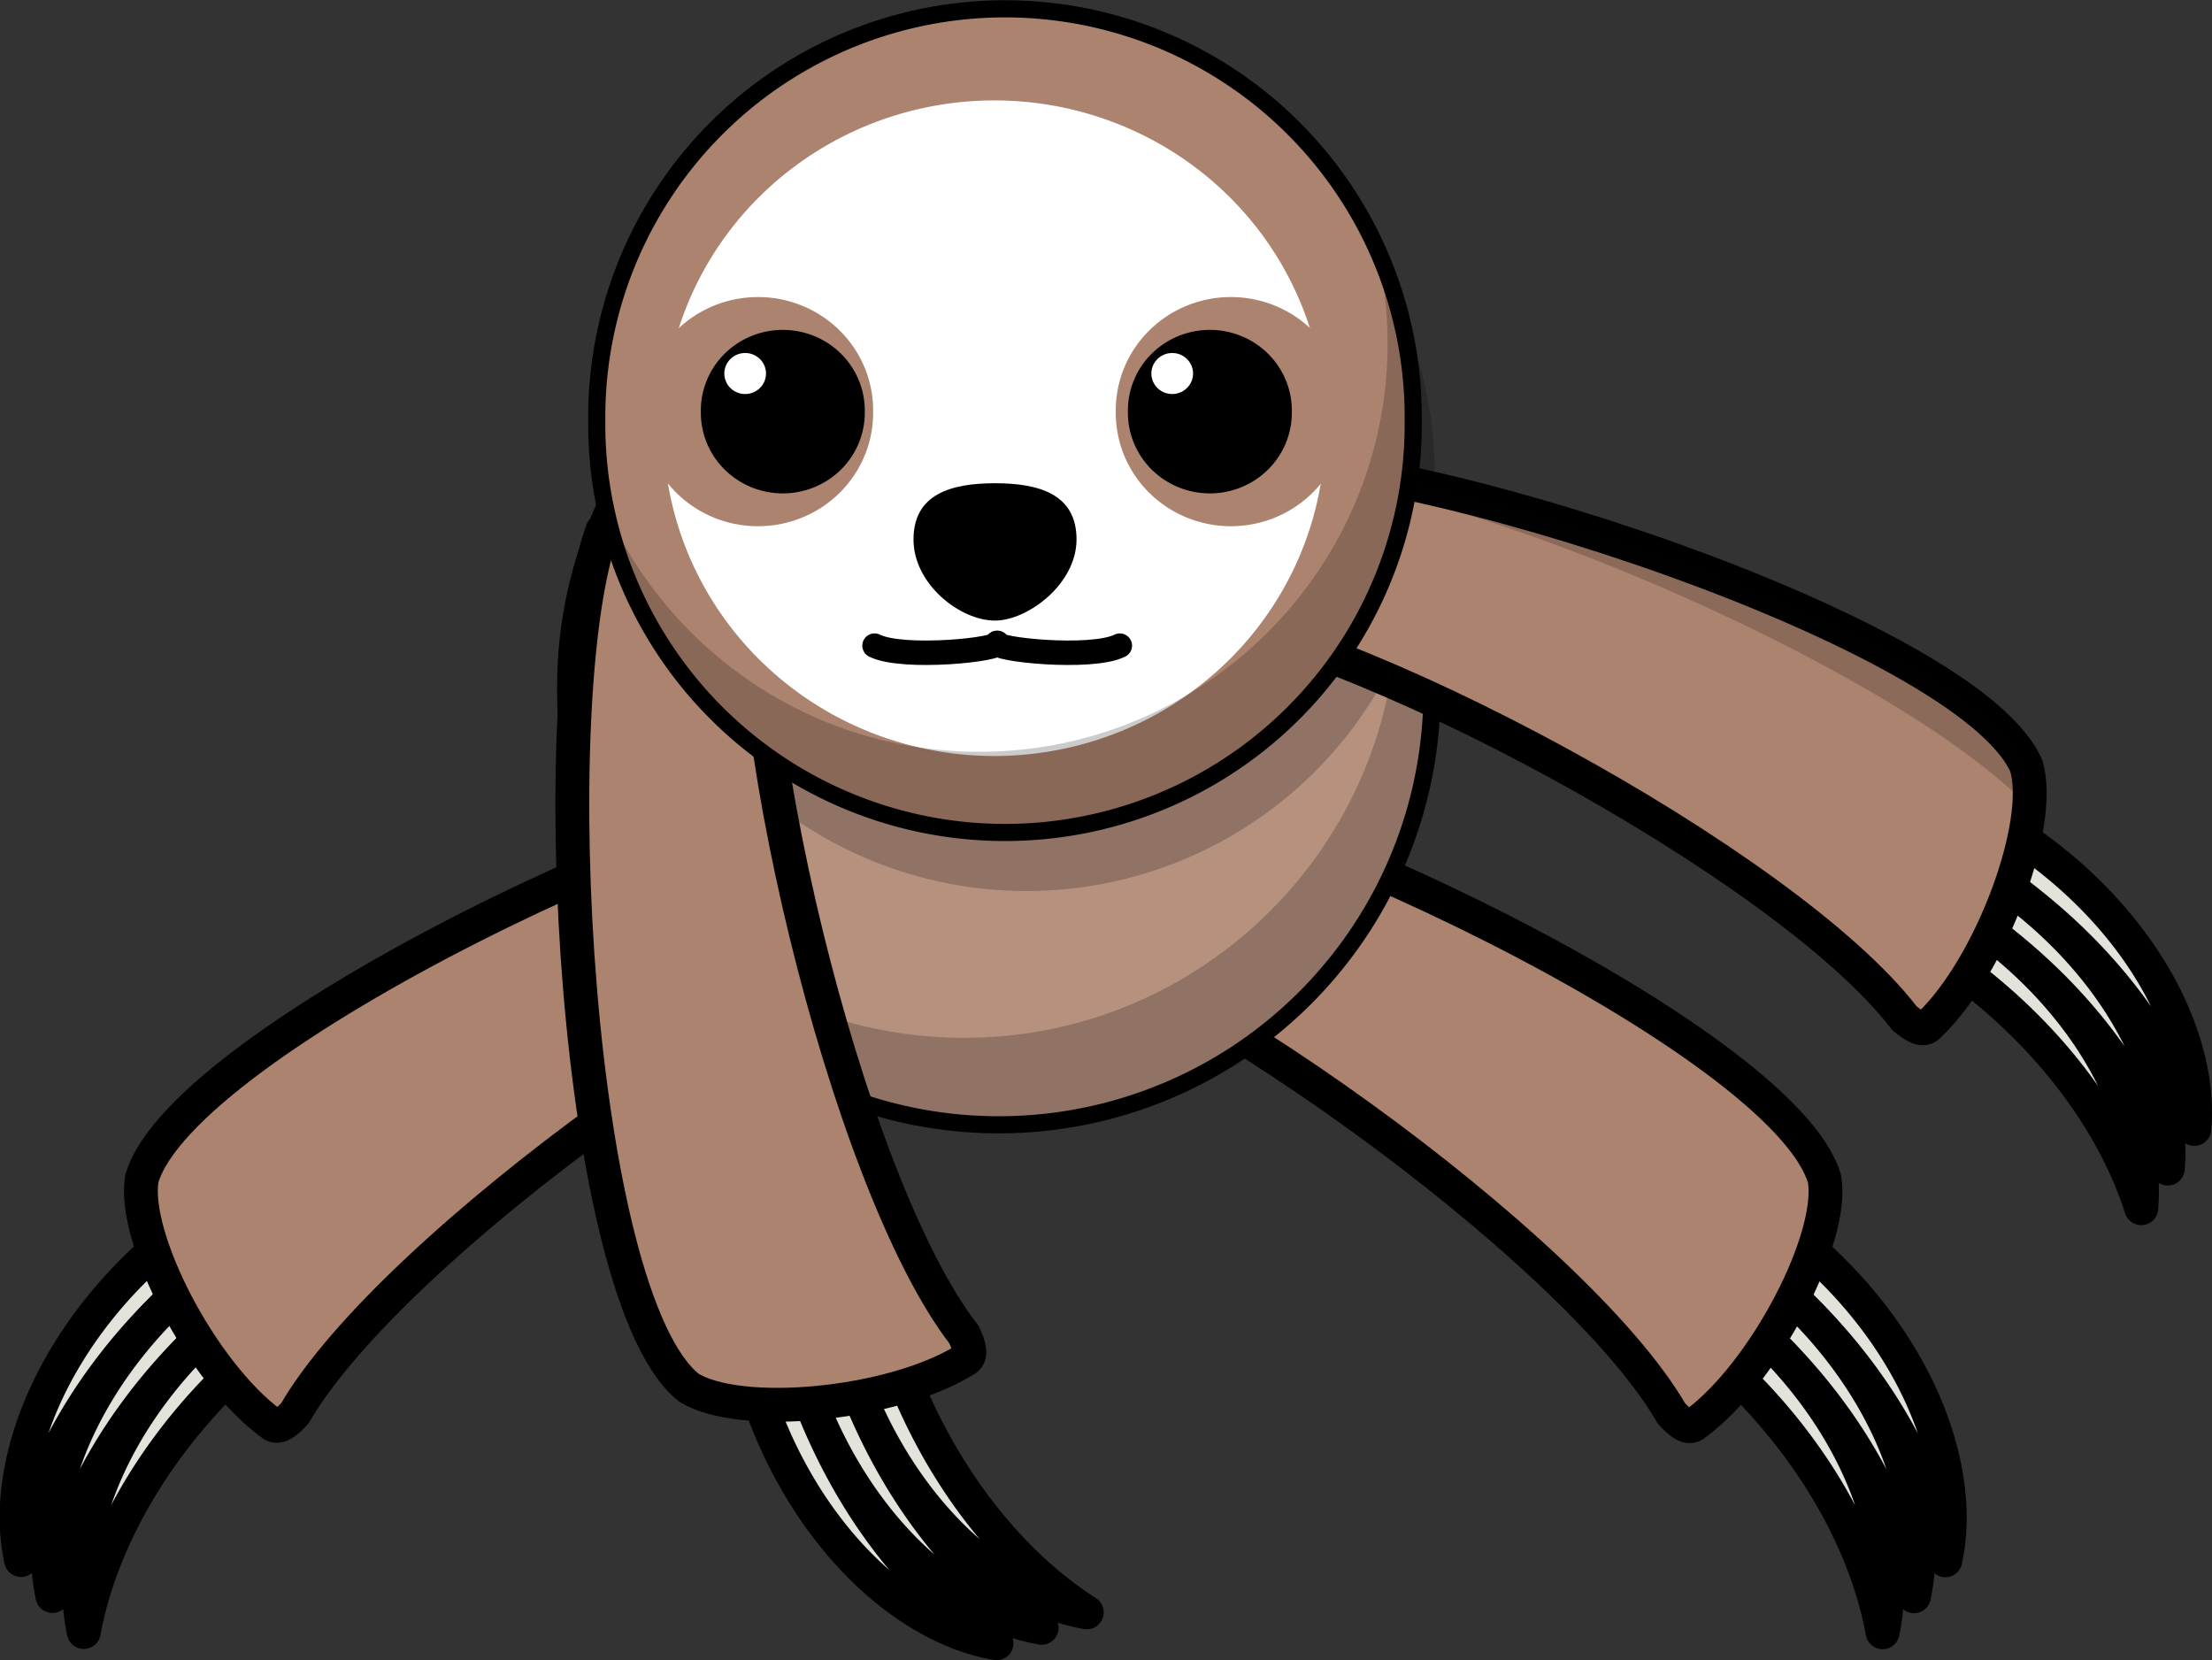 <?xml version="1.0" encoding="UTF-8" standalone="no"?>
<svg
   xmlns:dc="http://purl.org/dc/elements/1.1/"
   xmlns:cc="http://creativecommons.org/ns#"
   xmlns:rdf="http://www.w3.org/1999/02/22-rdf-syntax-ns#"
   xmlns:svg="http://www.w3.org/2000/svg"
   xmlns="http://www.w3.org/2000/svg"
   xmlns:sodipodi="http://sodipodi.sourceforge.net/DTD/sodipodi-0.dtd"
   xmlns:inkscape="http://www.inkscape.org/namespaces/inkscape"
   id="svg8"
   version="1.1"
   viewBox="0 0 143.504 107.7"
   height="407.056"
   width="542.376"
   sodipodi:docname="sloth7.svg"
   inkscape:version="0.92.4 (5da689c313, 2019-01-14)">
  <rect x="0" y="0" width="143.504" height="107.7" fill="#333333" stroke="none"/>
  <sodipodi:namedview
     pagecolor="#ffffff"
     bordercolor="#666666"
     borderopacity="1"
     objecttolerance="10"
     gridtolerance="10"
     guidetolerance="10"
     inkscape:pageopacity="0"
     inkscape:pageshadow="2"
     inkscape:window-width="1920"
     inkscape:window-height="1015"
     id="namedview37"
     showgrid="false"
     inkscape:zoom="1.22"
     inkscape:cx="175.27999"
     inkscape:cy="199.26187"
     inkscape:window-x="0"
     inkscape:window-y="0"
     inkscape:window-maximized="1"
     inkscape:current-layer="svg8"
     fit-margin-top="0"
     fit-margin-left="0"
     fit-margin-right="0"
     fit-margin-bottom="0" />
  <defs
     id="defs2" />
  <g
     id="g1749">
    <g
       inkscape:transform-center-y="16.047782"
       inkscape:transform-center-x="-17.138241"
       transform="rotate(-123.418,71.602,54.759)"
       id="g1592">
      <g
         id="g1585">
        <path
           id="path1939-6-1-6-5-4"
           d="M 23.626,75.534 A 18.527,26.672 74.572 0 1 2.753,74.745 14.883,21.426 74.572 0 0 4.513,76.246 14.883,21.426 74.572 0 0 24.454,78.516 Z"
           style="opacity:1;vector-effect:none;fill:#e3e2db;fill-opacity:1;stroke:#000000;stroke-width:2.196;stroke-linecap:round;stroke-linejoin:round;stroke-miterlimit:4;stroke-dasharray:none;stroke-dashoffset:0;stroke-opacity:1;marker:none;paint-order:stroke markers fill"
           inkscape:connector-curvature="0" />
        <path
           id="path1939-8-1-9-9-2-4"
           d="M 22.799,72.551 A 18.527,26.672 74.572 0 1 1.925,71.762 14.883,21.426 74.572 0 0 3.685,73.263 14.883,21.426 74.572 0 0 23.626,75.534 Z"
           style="opacity:1;vector-effect:none;fill:#e3e2db;fill-opacity:1;stroke:#000000;stroke-width:2.196;stroke-linecap:round;stroke-linejoin:round;stroke-miterlimit:4;stroke-dasharray:none;stroke-dashoffset:0;stroke-opacity:1;marker:none;paint-order:stroke markers fill"
           inkscape:connector-curvature="0" />
        <path
           id="path1939-8-9-2-4-3-5-3"
           d="m 21.971,69.568 a 18.527,26.672 74.572 0 1 -20.874,-0.789 14.883,21.426 74.572 0 0 1.76,1.501 14.883,21.426 74.572 0 0 19.941,2.271 z"
           style="opacity:1;vector-effect:none;fill:#e3e2db;fill-opacity:1;stroke:#000000;stroke-width:2.196;stroke-linecap:round;stroke-linejoin:round;stroke-miterlimit:4;stroke-dasharray:none;stroke-dashoffset:0;stroke-opacity:1;marker:none;paint-order:stroke markers fill"
           inkscape:connector-curvature="0" />
      </g>
      <path
         inkscape:connector-curvature="0"
         style="opacity:1;vector-effect:none;fill:#ac836e;fill-opacity:1;stroke:#000000;stroke-width:2.196;stroke-linecap:round;stroke-linejoin:round;stroke-miterlimit:4;stroke-dasharray:none;stroke-dashoffset:0;stroke-opacity:1;marker:none;paint-order:stroke markers fill"
         d="M 76.748,55.025 C 69.912,64.527 36.678,84.619 27.711,81.827 24.16,80.263 19.354,71.676 19.071,66.065 18.986,65.487 19.675,65.298 20.471,65.162 32.919,65.903 63.455,54.184 71.855,45.9 c 2.807,1.878 4.767,5.932 4.893,9.125 z"
         id="path824-6-9-7-7-4-0" />
    </g>
    <g
       inkscape:transform-center-y="16.047779"
       inkscape:transform-center-x="17.138241"
       transform="matrix(0.551,-0.835,-0.835,-0.551,62.26,144.682)"
       id="g1592-3">
      <g
         id="g1585-6">
        <path
           id="path1939-6-1-6-5-4-7"
           d="M 23.626,75.534 A 18.527,26.672 74.572 0 1 2.753,74.745 14.883,21.426 74.572 0 0 4.513,76.246 14.883,21.426 74.572 0 0 24.454,78.516 Z"
           style="opacity:1;vector-effect:none;fill:#e3e2db;fill-opacity:1;stroke:#000000;stroke-width:2.196;stroke-linecap:round;stroke-linejoin:round;stroke-miterlimit:4;stroke-dasharray:none;stroke-dashoffset:0;stroke-opacity:1;marker:none;paint-order:stroke markers fill"
           inkscape:connector-curvature="0" />
        <path
           id="path1939-8-1-9-9-2-4-5"
           d="M 22.799,72.551 A 18.527,26.672 74.572 0 1 1.925,71.762 14.883,21.426 74.572 0 0 3.685,73.263 14.883,21.426 74.572 0 0 23.626,75.534 Z"
           style="opacity:1;vector-effect:none;fill:#e3e2db;fill-opacity:1;stroke:#000000;stroke-width:2.196;stroke-linecap:round;stroke-linejoin:round;stroke-miterlimit:4;stroke-dasharray:none;stroke-dashoffset:0;stroke-opacity:1;marker:none;paint-order:stroke markers fill"
           inkscape:connector-curvature="0" />
        <path
           id="path1939-8-9-2-4-3-5-3-3"
           d="m 21.971,69.568 a 18.527,26.672 74.572 0 1 -20.874,-0.789 14.883,21.426 74.572 0 0 1.76,1.501 14.883,21.426 74.572 0 0 19.941,2.271 z"
           style="opacity:1;vector-effect:none;fill:#e3e2db;fill-opacity:1;stroke:#000000;stroke-width:2.196;stroke-linecap:round;stroke-linejoin:round;stroke-miterlimit:4;stroke-dasharray:none;stroke-dashoffset:0;stroke-opacity:1;marker:none;paint-order:stroke markers fill"
           inkscape:connector-curvature="0" />
      </g>
      <path
         inkscape:connector-curvature="0"
         style="opacity:1;vector-effect:none;fill:#ac836e;fill-opacity:1;stroke:#000000;stroke-width:2.196;stroke-linecap:round;stroke-linejoin:round;stroke-miterlimit:4;stroke-dasharray:none;stroke-dashoffset:0;stroke-opacity:1;marker:none;paint-order:stroke markers fill"
         d="M 76.748,55.025 C 69.912,64.527 36.678,84.619 27.711,81.827 24.16,80.263 19.354,71.676 19.071,66.065 18.986,65.487 19.675,65.298 20.471,65.162 32.919,65.903 63.455,54.184 71.855,45.9 c 2.807,1.878 4.767,5.932 4.893,9.125 z"
         id="path824-6-9-7-7-4-0-5" />
    </g>
    <path
       d="m 92.898,44.698 a 28.1,28.101 0 1 1 -56.199,0 28.1,28.101 0 1 1 56.199,0 z"
       style="opacity:1;vector-effect:none;fill:#b5917e;fill-opacity:1;stroke:#000000;stroke-width:1.111;stroke-linecap:round;stroke-linejoin:round;stroke-miterlimit:4;stroke-dasharray:none;stroke-dashoffset:0;stroke-opacity:1"
       id="path2383-5"
       inkscape:connector-curvature="0" />
    <path
       d="m 89.525,31.347 c 0.729,2.498 1.118,5.145 1.118,7.878 0,15.512 -12.588,28.1 -28.099,28.1 -10.663,0 -19.951,-5.954 -24.71,-14.713 3.423,11.661 14.205,20.186 26.968,20.186 15.512,0 28.097,-12.588 28.097,-28.1 0,-4.831 -1.223,-9.379 -3.373,-13.351 z"
       style="opacity:0.205;fill:#000000;fill-opacity:1;stroke-width:0.278"
       id="path3339-5"
       inkscape:connector-curvature="0" />
    <path
       style="opacity:0.205;fill:#000000;fill-opacity:1;stroke-width:0.39"
       d="m 93.071,31.036 a 26.485,26.485 0 1 1 -52.967,0 26.485,26.485 0 1 1 52.967,0 z"
       id="path3276-3"
       inkscape:connector-curvature="0" />
    <g
       transform="rotate(-11.137,49.257,68.737)"
       inkscape:transform-center-y="38.776001"
       inkscape:transform-center-x="-14.558882"
       id="g1580">
      <path
         inkscape:connector-curvature="0"
         style="opacity:1;vector-effect:none;fill:#e3e2db;fill-opacity:1;stroke:#000000;stroke-width:2.196;stroke-linecap:round;stroke-linejoin:round;stroke-miterlimit:4;stroke-dasharray:none;stroke-dashoffset:0;stroke-opacity:1;marker:none;paint-order:stroke markers fill"
         d="m 48.066,90.001 a 26.672,18.527 82.135 0 0 8.979,18.86 21.426,14.883 82.135 0 1 -2.075,-1.023 21.426,14.883 82.135 0 1 -9.971,-17.418 z"
         id="path1939-6" />
      <path
         inkscape:connector-curvature="0"
         style="opacity:1;vector-effect:none;fill:#e3e2db;fill-opacity:1;stroke:#000000;stroke-width:2.196;stroke-linecap:round;stroke-linejoin:round;stroke-miterlimit:4;stroke-dasharray:none;stroke-dashoffset:0;stroke-opacity:1;marker:none;paint-order:stroke markers fill"
         d="m 51.133,89.582 a 26.672,18.527 82.135 0 0 8.979,18.86 21.426,14.883 82.135 0 1 -2.075,-1.023 21.426,14.883 82.135 0 1 -9.971,-17.418 z"
         id="path1939-8-1" />
      <path
         inkscape:connector-curvature="0"
         style="opacity:1;vector-effect:none;fill:#e3e2db;fill-opacity:1;stroke:#000000;stroke-width:2.196;stroke-linecap:round;stroke-linejoin:round;stroke-miterlimit:4;stroke-dasharray:none;stroke-dashoffset:0;stroke-opacity:1;marker:none;paint-order:stroke markers fill"
         d="M 54.2,89.162 A 26.672,18.527 82.135 0 0 63.179,108.023 21.426,14.883 82.135 0 1 61.104,107 21.426,14.883 82.135 0 1 51.133,89.582 Z"
         id="path1939-8-9-2" />
      <path
         inkscape:connector-curvature="0"
         style="opacity:1;vector-effect:none;fill:#ac836e;fill-opacity:1;stroke:#000000;stroke-width:2.196;stroke-linecap:round;stroke-linejoin:round;stroke-miterlimit:4;stroke-dasharray:none;stroke-dashoffset:0;stroke-opacity:1;marker:none;paint-order:stroke markers fill"
         d="m 45.897,33.1 c -6.024,10.037 -11.337,48.507 -5.226,55.639 2.84,2.643 12.628,3.662 17.894,1.703 0.564,-0.15 0.466,-0.858 0.275,-1.643 C 53.236,77.659 51.925,44.977 56.213,33.986 53.378,32.15 48.879,31.953 45.897,33.1 Z"
         id="path824-6-9" />
    </g>
    <g
       transform="rotate(-63.981,85.487,45.655)"
       inkscape:transform-center-y="16.377257"
       inkscape:transform-center-x="-22.439424"
       id="g1574">
      <g
         id="g1565">
        <g
           id="g1558">
          <path
             inkscape:connector-curvature="0"
             style="opacity:1;vector-effect:none;fill:#e3e2db;fill-opacity:1;stroke:#000000;stroke-width:2.196;stroke-linecap:round;stroke-linejoin:round;stroke-miterlimit:4;stroke-dasharray:none;stroke-dashoffset:0;stroke-opacity:1;marker:none;paint-order:stroke markers fill"
             d="m 94.63,90.001 a 18.527,26.672 7.865 0 1 -8.979,18.86 14.883,21.426 7.865 0 0 2.075,-1.023 14.883,21.426 7.865 0 0 9.971,-17.418 z"
             id="path1939-6-1" />
          <path
             inkscape:connector-curvature="0"
             style="opacity:1;vector-effect:none;fill:#e3e2db;fill-opacity:1;stroke:#000000;stroke-width:2.196;stroke-linecap:round;stroke-linejoin:round;stroke-miterlimit:4;stroke-dasharray:none;stroke-dashoffset:0;stroke-opacity:1;marker:none;paint-order:stroke markers fill"
             d="m 91.563,89.582 a 18.527,26.672 7.865 0 1 -8.979,18.86 14.883,21.426 7.865 0 0 2.075,-1.023 14.883,21.426 7.865 0 0 9.971,-17.418 z"
             id="path1939-8-1-9" />
          <path
             inkscape:connector-curvature="0"
             style="opacity:1;vector-effect:none;fill:#e3e2db;fill-opacity:1;stroke:#000000;stroke-width:2.196;stroke-linecap:round;stroke-linejoin:round;stroke-miterlimit:4;stroke-dasharray:none;stroke-dashoffset:0;stroke-opacity:1;marker:none;paint-order:stroke markers fill"
             d="M 88.496,89.162 A 18.527,26.672 7.865 0 1 79.518,108.023 14.883,21.426 7.865 0 0 81.592,107 14.883,21.426 7.865 0 0 91.563,89.582 Z"
             id="path1939-8-9-2-4" />
        </g>
        <path
           id="path824-6-9-7"
           d="m 96.799,33.1 c 6.024,10.037 11.337,48.507 5.226,55.639 -2.84,2.643 -12.628,3.662 -17.894,1.703 -0.564,-0.15 -0.466,-0.858 -0.275,-1.643 5.603,-11.139 6.914,-43.821 2.627,-54.812 2.835,-1.836 7.334,-2.033 10.316,-0.886 z"
           style="opacity:1;vector-effect:none;fill:#ac836e;fill-opacity:1;stroke:#000000;stroke-width:2.196;stroke-linecap:round;stroke-linejoin:round;stroke-miterlimit:4;stroke-dasharray:none;stroke-dashoffset:0;stroke-opacity:1;marker:none;paint-order:stroke markers fill"
           inkscape:connector-curvature="0" />
      </g>
      <path
         inkscape:connector-curvature="0"
         style="opacity:0.199;vector-effect:none;fill:#0d0908;fill-opacity:1;stroke:none;stroke-width:2.196;stroke-linecap:round;stroke-linejoin:round;stroke-miterlimit:4;stroke-dasharray:none;stroke-dashoffset:0;stroke-opacity:1;marker:none;paint-order:stroke markers fill"
         d="m 97.811,35.236 c -0.2,0.13 -0.393,0.265 -0.577,0.409 5.137,10.319 6.812,41.736 2.615,53.991 0.817,-0.346 1.495,-0.744 1.973,-1.189 5.696,-6.647 1.467,-40.511 -4.011,-53.211 z"
         id="path824-6-9-7-6" />
    </g>
    <path
       d="m 91.683,27.288 a 26.485,26.485 0 1 1 -52.968,0 26.485,26.485 0 1 1 52.968,0 z"
       style="fill:#ac836e;fill-opacity:1;stroke:#000000;stroke-width:1.111;stroke-linecap:round;stroke-linejoin:round"
       id="path2418-0"
       inkscape:connector-curvature="0" />
    <path
       d="m 85.973,27.778 a 21.464,21.12 0 1 1 -42.927,0 21.464,21.12 0 1 1 42.927,0 z"
       style="fill:#ffffff;stroke:none;stroke-width:1.111;stroke-linecap:round;stroke-linejoin:round"
       id="path2387-3-1-0"
       inkscape:connector-curvature="0" />
    <path
       style="opacity:0.205;fill:#000000;fill-opacity:1;stroke-width:0.278"
       d="m 89.37,16.439 c 0.422,1.88 0.65,3.832 0.65,5.839 0,14.619 -11.87,26.491 -26.488,26.491 -10.768,0 -20.035,-6.439 -24.175,-15.671 2.653,11.825 13.219,20.669 25.841,20.669 14.619,0 26.488,-11.873 26.488,-26.491 0,-3.862 -0.827,-7.527 -2.316,-10.837 z"
       id="path3251-9"
       inkscape:connector-curvature="0" />
    <path
       d="m 56.644,26.703 a 7.468,7.348 0 1 1 -14.935,0 7.468,7.348 0 1 1 14.935,0 z"
       style="opacity:1;vector-effect:none;fill:#ac836e;fill-opacity:1;stroke:none;stroke-width:0.771;stroke-linecap:butt;stroke-linejoin:miter;stroke-miterlimit:4;stroke-dasharray:none;stroke-dashoffset:0;stroke-opacity:1;marker:none;paint-order:stroke markers fill"
       id="path2387-3-6"
       inkscape:connector-curvature="0" />
    <path
       d="m 56.103,26.703 a 5.318,5.232 0 1 1 -10.635,0 5.318,5.232 0 1 1 10.635,0 z"
       style="fill:#000000;stroke:none;stroke-width:1.111;stroke-linecap:round;stroke-linejoin:round"
       id="path2387-3"
       inkscape:connector-curvature="0" />
    <path
       style="fill:#ffffff;stroke-width:0.035"
       d="m 49.694,24.23 a 1.351,1.33 0 1 1 -2.703,0 1.351,1.33 0 1 1 2.703,0 z"
       id="path2393-0"
       inkscape:connector-curvature="0" />
    <path
       style="stroke-width:0.211"
       d="m 69.84,34.994 c 0,2.905 -3.182,5.264 -5.289,5.264 -2.268,0 -5.287,-2.359 -5.287,-5.264 0,-2.907 2.369,-3.646 5.287,-3.646 2.92,0 5.289,0.738 5.289,3.646 z"
       id="path2397-2"
       inkscape:connector-curvature="0" />
    <path
       d="m 87.322,26.703 a 7.468,7.348 0 1 1 -14.935,0 7.468,7.348 0 1 1 14.935,0 z"
       style="opacity:1;vector-effect:none;fill:#ac836e;fill-opacity:1;stroke:none;stroke-width:0.771;stroke-linecap:butt;stroke-linejoin:miter;stroke-miterlimit:4;stroke-dasharray:none;stroke-dashoffset:0;stroke-opacity:1;marker:none;paint-order:stroke markers fill"
       id="path2387-3-6-5"
       inkscape:connector-curvature="0" />
    <path
       d="m 83.808,26.703 a 5.318,5.232 0 1 1 -10.635,0 5.318,5.232 0 1 1 10.635,0 z"
       style="fill:#000000;stroke:none;stroke-width:1.111;stroke-linecap:round;stroke-linejoin:round"
       id="path2387-3-2"
       inkscape:connector-curvature="0" />
    <path
       style="fill:#ffffff;stroke-width:0.035"
       d="m 77.399,24.23 a 1.351,1.33 0 1 1 -2.703,0 1.351,1.33 0 1 1 2.703,0 z"
       id="path2393-0-2"
       inkscape:connector-curvature="0" />
    <g
       transform="translate(-68.904,19.786)"
       id="g1541">
      <path
         style="fill:none;stroke:#000000;stroke-width:1.587;stroke-linecap:round;stroke-linejoin:bevel;stroke-miterlimit:4;stroke-dasharray:none;stroke-opacity:1"
         d="m 125.639,22.097 c 1.862,0.923 8.266,0.248 7.957,-0.177"
         id="path1080"
         inkscape:connector-curvature="0"
         sodipodi:nodetypes="cc" />
      <path
         style="fill:none;stroke:#000000;stroke-width:1.587;stroke-linecap:round;stroke-linejoin:bevel;stroke-miterlimit:4;stroke-dasharray:none;stroke-opacity:1"
         d="m 141.553,22.097 c -1.862,0.923 -8.266,0.248 -7.957,-0.177"
         id="path1080-9"
         inkscape:connector-curvature="0"
         sodipodi:nodetypes="cc" />
    </g>
  </g>
</svg>
